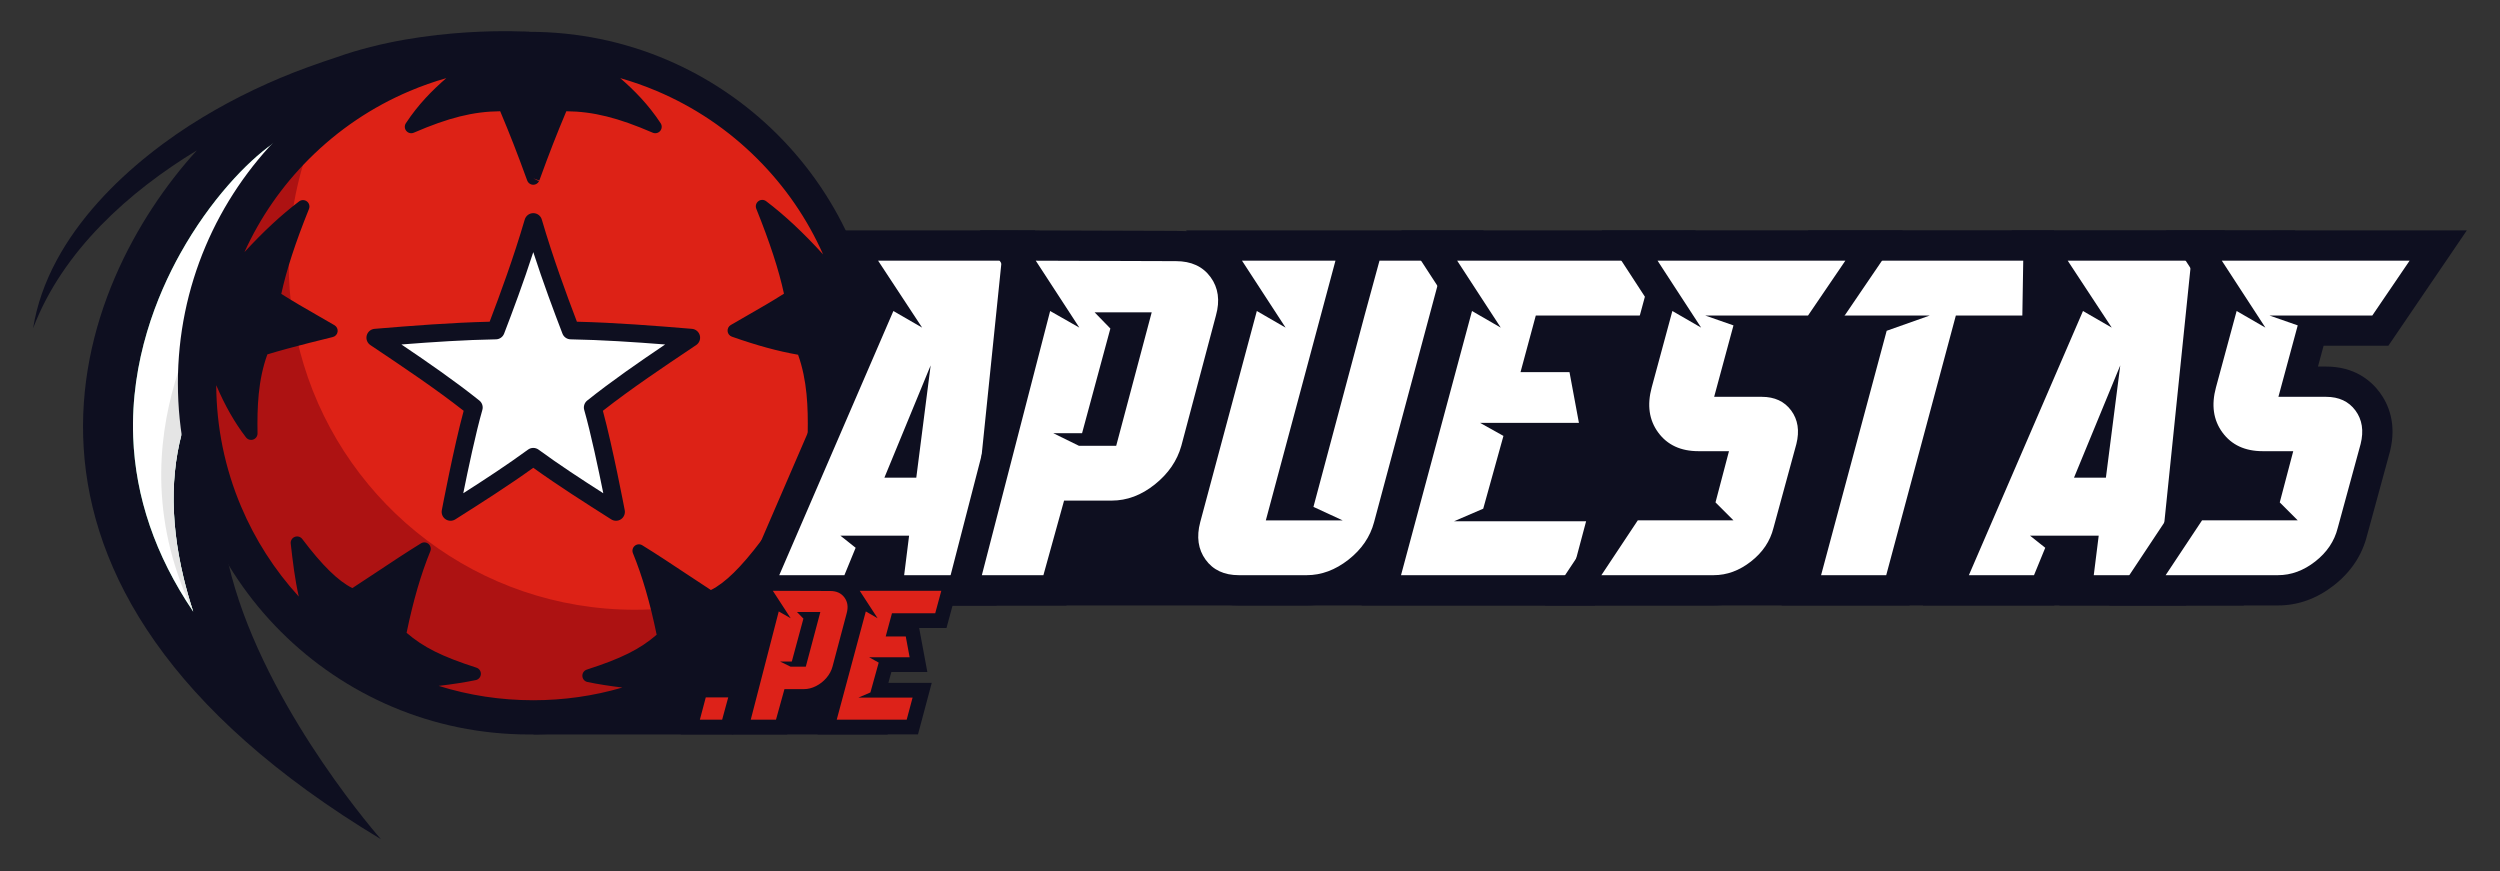 <?xml version="1.0" encoding="UTF-8"?>
<svg id="Layer_1" data-name="Layer 1" xmlns="http://www.w3.org/2000/svg" viewBox="0 0 340.532 118.648">
  <rect x="0" y="0" width="340.532" height="118.648" fill="#333333" stroke="none"/>
  <defs>
    <style>
      .cls-1 {
        fill: #dd2216;
      }

      .cls-2 {
        fill: #e5e5e5;
      }

      .cls-3 {
        fill: #238865;
      }

      .cls-4 {
        fill: #fff;
      }

      .cls-5 {
        fill: #dd2219;
      }

      .cls-6 {
        fill: #ad1212;
      }

      .cls-7 {
        fill: #0e0f20;
      }
    </style>
  </defs>
  <polygon class="cls-7" points="72.64 100.041 120.914 100.041 120.998 88.936 120.78 72.186 82.734 72.186 72.64 100.041"/>
  <path class="cls-7" d="M66.454,37.33l5.633-32.996s-13.884-.958-26.334,3.496c-1.19.386-2.443.819-3.775,1.302-5.112,1.857-9.935,4.168-14.366,6.842-9.352,5.638-21.028,15.737-23.103,28.743,4.002-10.558,13.121-18.667,22.309-24.237C10.399,38.503-6.235,79.357,51.894,114.315c0,0-57.789-65.255,14.559-76.985ZM25.523,56.586c-2.316,6.491-2.487,13.938-.51,22.134.363,1.501.797,3.03,1.303,4.583-.003-.007-.009-.014-.013-.019-5.108-7.547-7.852-15.53-8.158-23.727-.39-10.49,3.277-19.405,6.421-25.036,4.112-7.365,9.151-12.516,12.494-14.884,10.708-7.576,22.854-9.05,30.407-9.096l-6.066,21.21c-4.006.808-7.714,1.806-11.063,2.983-4.372,1.535-8.267,3.417-11.577,5.596-6.452,4.245-10.906,9.714-13.239,16.254Z"/>
  <path class="cls-3" d="M67.468,10.543l-2.007,7.017-4.059,14.193c-4.006.808-7.714,1.806-11.063,2.983-4.372,1.535-8.267,3.417-11.577,5.596-6.452,4.245-10.906,9.714-13.239,16.254-2.316,6.491-2.487,13.938-.51,22.134.363,1.501.797,3.03,1.303,4.583-.003-.007-.009-.014-.013-.019-.02-.03-.04-.059-.06-.089-5.07-7.521-7.794-15.473-8.098-23.638-.39-10.49,3.277-19.405,6.421-25.036,4.112-7.365,9.151-12.516,12.494-14.884,10.708-7.576,22.854-9.05,30.407-9.096Z"/>
  <path class="cls-4" d="M67.468,10.543l-2.007,7.017-4.059,14.193c-4.006.808-7.714,1.806-11.063,2.983-4.372,1.535-8.267,3.417-11.577,5.596-6.452,4.245-10.906,9.714-13.239,16.254-2.316,6.491-2.487,13.938-.51,22.134.363,1.501.797,3.03,1.303,4.583-.003-.007-.009-.014-.013-.019-.02-.03-.04-.059-.06-.089-5.07-7.521-7.794-15.473-8.098-23.638-.39-10.49,3.277-19.405,6.421-25.036,4.112-7.365,9.151-12.516,12.494-14.884,10.708-7.576,22.854-9.05,30.407-9.096Z"/>
  <path class="cls-2" d="M65.461,17.56l-4.059,14.193c-4.006.808-7.714,1.806-11.063,2.983-4.372,1.535-8.267,3.417-11.577,5.596-6.452,4.245-10.906,9.714-13.239,16.254-2.316,6.491-2.487,13.938-.51,22.134.363,1.501.797,3.03,1.303,4.583-.003-.007-.009-.014-.013-.019-.02-.03-.04-.059-.06-.089-2.613-5.486-4.039-11.157-4.254-16.934-.39-10.49,3.277-19.405,6.421-25.036,4.112-7.365,9.151-12.516,12.494-14.884,8.251-5.838,17.357-8.053,24.556-8.782Z"/>
  <circle class="cls-7" cx="72.087" cy="52.19" r="47.856"/>
  <g>
    <circle class="cls-1" cx="72.64" cy="52.19" r="44.638"/>
    <path class="cls-6" d="M86.49,83.055c-21.262,0-39.238-14.07-45.124-33.407-1.324-4.351-2.036-8.968-2.036-13.752,0-5.753,1.031-11.266,2.916-16.363.043-.116.087-.232.131-.348-4.972,4.675-8.87,10.479-11.284,17.003-1.781,4.814-2.755,10.021-2.755,15.455,0,4.518.673,8.88,1.923,12.989,5.559,18.264,22.538,31.553,42.62,31.553,3.011,0,5.953-.299,8.797-.869,10.082-2.02,18.935-7.443,25.308-15.022.861-1.023,1.676-2.086,2.443-3.185-4.19,2.337-8.773,4.054-13.625,5.026-3.011.603-6.126.92-9.314.92Z"/>
    <path class="cls-4" d="M80.74,55.506c4.122-3.3,9.026-6.569,13.415-9.508-5.396-.45-10.999-.888-16.411-.984-1.869-4.868-3.638-9.765-5.104-14.769h0s0,0,0,0c0,0,0,0,0,0h0c-1.466,5.006-3.235,9.902-5.104,14.771-5.412.096-11.015.535-16.411.984,4.389,2.94,9.293,6.208,13.415,9.508-1.387,4.834-3.17,14.218-3.17,14.218,3.81-2.418,7.626-4.837,11.27-7.502,3.643,2.665,7.46,5.084,11.27,7.502,0,0-1.782-9.384-3.17-14.218Z"/>
    <path class="cls-7" d="M83.91,70.935c-.225,0-.45-.063-.649-.188l-.079-.05c-3.496-2.219-7.104-4.508-10.542-6.979-3.439,2.471-7.047,4.761-10.544,6.98l-.077.049c-.407.258-.93.25-1.329-.021-.399-.271-.599-.753-.509-1.227.069-.365,1.633-8.574,2.977-13.543-3.835-3.011-8.337-6.025-12.333-8.701l-.374-.251c-.427-.286-.627-.811-.498-1.309.129-.498.559-.86,1.071-.903,5.096-.425,10.488-.847,15.672-.971,1.471-3.853,3.275-8.776,4.776-13.897.018-.064.04-.126.068-.185.229-.5.771-.786,1.318-.686.471.086.837.438.953.884,1.5,5.117,3.303,10.034,4.772,13.884,5.184.124,10.576.547,15.672.971.513.043.942.405,1.071.903s-.071,1.023-.498,1.309l-.375.251c-3.996,2.676-8.497,5.691-12.332,8.701,1.344,4.969,2.908,13.177,2.977,13.543.09.474-.11.956-.509,1.227-.205.139-.442.209-.68.209ZM72.64,61.012c.251,0,.502.078.715.233,2.847,2.083,5.85,4.045,8.821,5.942-.633-3.141-1.706-8.235-2.599-11.347-.135-.469.026-.974.407-1.279,3.269-2.617,7.045-5.228,10.619-7.638-4.273-.336-8.666-.625-12.88-.7-.493-.009-.932-.316-1.109-.777-1.185-3.086-2.629-6.948-3.974-11.101-1.345,4.154-2.789,8.015-3.974,11.101-.177.461-.615.768-1.109.776-4.214.075-8.607.364-12.88.7,3.574,2.41,7.351,5.021,10.619,7.638.381.305.542.81.407,1.279-.893,3.112-1.966,8.206-2.599,11.347,2.971-1.897,5.974-3.859,8.821-5.942.213-.156.464-.233.715-.233Z"/>
    <path class="cls-7" d="M115.103,34.251c-2.321-5.488-5.644-10.416-9.876-14.648-4.232-4.232-9.16-7.555-14.648-9.876-5.683-2.404-11.718-3.622-17.939-3.622s-12.256,1.219-17.939,3.622c-5.488,2.321-10.416,5.644-14.648,9.876s-7.555,9.16-9.876,14.648c-.369.872-.706,1.754-1.019,2.642-.11.291-.215.581-.315.867-.612,1.748-1.099,3.561-1.449,5.389-.127.663-.236,1.33-.325,1.98-.053.382-.098.766-.139,1.15-.249,1.948-.375,3.92-.375,5.911,0,6.221,1.219,12.256,3.622,17.939,2.321,5.488,5.644,10.416,9.876,14.648,4.232,4.232,9.16,7.555,14.648,9.876,5.683,2.403,11.718,3.622,17.939,3.622s12.256-1.219,17.939-3.622c5.488-2.321,10.416-5.644,14.648-9.876,4.232-4.232,7.555-9.16,9.876-14.648,2.404-5.683,3.622-11.718,3.622-17.939s-1.219-12.256-3.622-17.939ZM112.437,69.001c-2.012,4.757-4.829,9.064-8.379,12.823.588-2.479.886-5.051,1.16-7.429l.01-.086c.045-.393-.178-.767-.545-.914-.367-.147-.787-.03-1.026.286-2.709,3.586-4.892,5.728-6.824,6.687-1.137-.737-2.287-1.501-3.403-2.242-1.94-1.289-3.945-2.621-5.944-3.853-.323-.199-.738-.168-1.028.078-.29.246-.388.65-.244,1.001,1.273,3.106,2.332,6.743,3.232,11.106-2.281,1.976-4.848,3.249-9.513,4.749-.379.122-.628.484-.607.881s.307.731.697.812c1.39.289,3.049.547,4.754.752-3.919,1.147-7.982,1.729-12.136,1.729-4.42,0-8.739-.657-12.889-1.956,1.81-.21,3.584-.481,5.055-.788.39-.081.676-.414.697-.812s-.228-.759-.607-.881c-4.664-1.5-7.231-2.773-9.513-4.749.9-4.363,1.959-8,3.232-11.106.144-.351.045-.756-.244-1.001-.29-.246-.704-.277-1.028-.078-1.999,1.232-4.004,2.565-5.944,3.853-1.116.742-2.267,1.506-3.403,2.242-1.932-.959-4.115-3.1-6.824-6.687-.238-.316-.658-.433-1.026-.286-.367.147-.591.522-.545.914l.01.087c.262,2.281.546,4.743,1.088,7.128-3.305-3.624-5.944-7.74-7.856-12.261-2.216-5.238-3.354-10.799-3.39-16.531,1.18,2.766,2.519,5.115,4.055,7.109.169.22.428.342.695.342.097,0,.195-.016.29-.049.357-.125.594-.465.587-.843-.061-3.521.063-7.252,1.338-10.755,3.208-.989,8.849-2.349,8.908-2.363.348-.084.61-.37.662-.724s-.115-.704-.424-.885c-.868-.509-1.673-.97-2.45-1.416-1.606-.921-3.131-1.795-4.798-2.855.699-3.233,1.905-6.932,3.771-11.57.147-.366.032-.785-.281-1.024s-.748-.24-1.062-.003c-2.413,1.826-4.866,4.101-7.446,6.906,2.146-4.727,5.102-8.993,8.8-12.69,3.967-3.967,8.586-7.081,13.729-9.257,1.625-.687,3.281-1.27,4.963-1.749-1.89,1.64-3.817,3.573-5.506,6.145-.213.324-.188.749.062,1.046.249.297.664.395,1.019.241,4.732-2.045,8.092-2.886,11.768-2.921,1.369,3.256,2.263,5.55,3.672,9.416.094.282.329.504.63.575.067.016.135.024.202.024.326,0,.633-.183.784-.485l-.784-.392.824.3c1.414-3.879,2.308-6.175,3.68-9.438,3.676.035,7.037.876,11.768,2.921.356.154.77.056,1.019-.241.249-.297.274-.722.062-1.046-1.689-2.572-3.616-4.505-5.506-6.145,1.682.48,3.339,1.062,4.963,1.749,5.143,2.175,9.762,5.29,13.729,9.257,3.779,3.779,6.783,8.152,8.94,13.004-2.695-2.964-5.248-5.348-7.759-7.248-.314-.238-.749-.237-1.062.003-.313.239-.428.658-.281,1.024,1.866,4.639,3.072,8.337,3.771,11.57-1.667,1.06-3.191,1.934-4.797,2.855-.778.446-1.583.907-2.452,1.416-.294.173-.462.5-.43.84.033.34.259.63.581.743,3.386,1.195,6.344,2.003,9.021,2.463,1.251,3.482,1.373,7.185,1.312,10.681-.007.378.23.718.587.843.095.033.193.049.29.049.267,0,.526-.122.695-.342,1.612-2.094,3.009-4.576,4.231-7.523,0,.054.002.108.002.162,0,5.831-1.142,11.487-3.393,16.811Z"/>
  </g>
  <polyline class="cls-7" points="312.645 31.395 305.637 82.469 119.545 82.469 119.9 31.526"/>
  <g>
    <g>
      <polygon class="cls-4" points="120.823 80.408 121.496 75.023 118.609 75.023 116.402 80.408 103.01 80.408 120.318 40.34 115.786 33.448 138.721 33.448 133.891 80.408 120.823 80.408"/>
      <path class="cls-7" d="M136.437,35.51l-4.406,42.837h-8.873l.673-5.385h-9.363l2.081,1.652-1.53,3.733h-8.873l15.544-35.983,3.917,2.264-5.997-9.118h16.829M126.768,49.768l-6.303,15.299h4.345l1.958-15.299M141.006,31.387h-29.043l4.201,6.388,1.821,2.768-.08.186-15.544,35.983-2.487,5.757h17.911l1.012-2.47-.309,2.47h17.263l.381-3.701,4.406-42.837.467-4.544h0Z"/>
    </g>
    <g>
      <path class="cls-4" d="M131.082,80.408l10.452-40.434-4.256-6.538,22.909.073c2.718,0,4.922,1.043,6.368,3.015,1.426,1.948,1.792,4.365,1.061,6.992l-4.716,17.761c-.688,2.454-2.137,4.579-4.308,6.316-2.202,1.761-4.612,2.655-7.163,2.655h-4.919l-2.815,10.159h-12.613ZM150.457,58.661l3.738-14.053h-.775l-3.8,14.053h.837Z"/>
      <path class="cls-7" d="M141.087,35.51l19.093.061c2.081,0,3.651.725,4.712,2.172,1.06,1.449,1.305,3.193.734,5.232l-4.712,17.747c-.572,2.041-1.775,3.794-3.611,5.263s-3.794,2.203-5.875,2.203h-6.487l-2.815,10.158h-8.384l9.302-35.983,3.978,2.264-5.936-9.118M156.876,42.547h-7.772l2.142,2.203-3.855,14.259h-3.917l3.488,1.713h5.079l4.835-18.175M133.468,31.363l4.164,6.396,1.679,2.579-.257.994-9.302,35.983-1.332,5.154h16.843l.837-3.022,1.978-7.137h3.351c3.03,0,5.873-1.045,8.45-3.106,2.514-2.012,4.198-4.491,5.005-7.37l.008-.027.007-.027,4.706-17.722c1.14-4.108-.123-7.025-1.386-8.75-1.291-1.761-3.729-3.857-8.029-3.86l-19.09-.061-7.632-.024h0Z"/>
    </g>
    <g>
      <path class="cls-4" d="M168.746,80.408c-2.649,0-4.792-1.024-6.197-2.963-1.396-1.927-1.751-4.231-1.058-6.848l8.187-30.537-4.304-6.612h19.217l-9.485,35.371h1.727l5.589-20.929,1.469-5.507,2.437-8.935h13.073l-10.242,38.211c-.644,2.427-2.06,4.514-4.207,6.198-2.16,1.693-4.502,2.551-6.963,2.551h-9.241Z"/>
      <path class="cls-7" d="M196.713,35.51l-9.547,35.616c-.531,1.999-1.693,3.702-3.488,5.11-1.796,1.408-3.693,2.111-5.691,2.111h-9.24c-1.999,0-3.508-.704-4.528-2.111-1.019-1.408-1.264-3.11-.734-5.11l7.711-28.762,3.917,2.264-5.936-9.118h12.729l-9.485,35.371h10.464l-3.978-1.836,5.508-20.623,1.469-5.508,2.019-7.405h8.812M202.086,31.387h-40.514l4.148,6.372,1.729,2.656-.236.882-7.711,28.762-.002.006-.002.006c-1.071,4.041.16,6.898,1.381,8.584,1.262,1.741,3.651,3.816,7.867,3.816h9.24c2.933,0,5.704-1.006,8.234-2.989,2.508-1.967,4.167-4.422,4.93-7.297l9.544-35.606,1.391-5.19h0Z"/>
    </g>
    <g>
      <polygon class="cls-4" points="188.149 80.408 198.99 40.061 194.685 33.448 228.289 33.448 225.155 45.037 210.775 45.037 209.806 48.625 215.499 48.625 217.55 59.662 206.85 59.662 204.272 68.942 218.733 68.942 215.675 80.408 188.149 80.408"/>
      <path class="cls-7" d="M225.596,35.51l-2.019,7.466h-14.381l-2.081,7.711h6.67l1.285,6.915h-13.463l3.182,1.775-2.754,9.914-3.978,1.713h17.992l-1.958,7.344h-23.254l9.669-35.983,3.917,2.264-5.936-9.118h27.11M230.982,31.387h-40.098l4.148,6.372,1.729,2.656-.236.879-9.669,35.983-1.395,5.192h31.798l.816-3.06,1.958-7.344,1.383-5.185h-14.432l1.432-5.157h11.614l-.906-4.876-1.285-6.915-.527-2.835h9.421l.824-3.046,2.019-7.466,1.406-5.199h0Z"/>
    </g>
    <g>
      <polygon class="cls-4" points="245.366 80.408 254.859 45.037 248.239 45.037 248.334 33.448 277.686 33.448 277.497 45.037 267.993 45.037 258.508 80.408 245.366 80.408"/>
      <path class="cls-7" d="M275.591,35.51l-.122,7.466h-9.057l-9.485,35.371h-8.873l8.935-33.29,5.875-2.081h-12.545l.061-7.466h25.213M279.782,31.387h-33.492l-.034,4.089-.061,7.466-.034,4.156h6.01l-8.1,30.18-1.393,5.191h17.411l.819-3.055,8.666-32.316h9.95l.066-4.055.122-7.466.069-4.19h0Z"/>
    </g>
    <g>
      <polygon class="cls-4" points="282.863 80.408 283.536 75.023 280.649 75.023 278.442 80.408 265.05 80.408 282.358 40.34 277.826 33.448 300.761 33.448 295.931 80.408 282.863 80.408"/>
      <path class="cls-7" d="M298.477,35.51l-4.406,42.837h-8.873l.673-5.385h-9.363l2.081,1.652-1.53,3.733h-8.873l15.544-35.983,3.917,2.264-5.997-9.118h16.829M288.808,49.768l-6.303,15.299h4.345l1.958-15.299M303.046,31.387h-29.043l4.201,6.388,1.821,2.768-.08.186-15.544,35.983-2.487,5.757h17.911l1.012-2.47-.309,2.47h17.263l.381-3.701,4.406-42.837.467-4.544h0Z"/>
    </g>
    <g>
      <path class="cls-4" d="M291.146,80.408l7.694-11.588h9.459l1.395-5.302h-1.487c-3.045,0-5.514-1.169-7.138-3.38-1.629-2.215-2.038-4.877-1.215-7.91l3.291-12.162-4.307-6.617h33.277l-7.884,11.588h-9.307l-1.881,6.954h3.794c2.402,0,4.362.935,5.667,2.704.891,1.209,1.795,3.279,1.045,6.283l-3.127,11.467c-.564,2.234-1.837,4.138-3.784,5.66-1.954,1.529-4.09,2.304-6.349,2.304h-19.142Z"/>
      <path class="cls-7" d="M328.218,35.51l-5.079,7.466h-14.014l3.855,1.346-2.631,9.73h6.487c1.754,0,3.09.622,4.008,1.866.918,1.245,1.152,2.764.704,4.559l-3.121,11.444c-.449,1.796-1.469,3.315-3.06,4.559-1.591,1.245-3.284,1.866-5.079,1.866h-15.299l4.957-7.466h13.035l-2.448-2.448,1.836-6.976h-4.161c-2.408,0-4.233-.846-5.477-2.54-1.245-1.692-1.54-3.743-.887-6.15l2.815-10.403,3.917,2.264-5.936-9.118h25.58M336.008,31.387h-40.973l4.148,6.372,1.73,2.658-.235.87-2.815,10.403c-1.239,4.569.157,7.781,1.546,9.67,1.291,1.758,3.637,3.826,7.625,4.17l-.323,1.229h-8.976l-1.223,1.842-4.957,7.466-4.251,6.403h22.984c2.73,0,5.294-.923,7.62-2.742,2.309-1.805,3.826-4.08,4.507-6.759l3.111-11.406.012-.043.011-.043c.945-3.782-.232-6.44-1.385-8.005-1.193-1.617-3.432-3.543-7.327-3.543h-1.101l.766-2.831h8.82l1.227-1.804,5.079-7.466,4.382-6.441h0Z"/>
    </g>
    <g>
      <path class="cls-4" d="M214.287,80.408l7.694-11.588h9.459l1.395-5.302h-1.487c-3.045,0-5.514-1.169-7.138-3.38-1.629-2.215-2.038-4.877-1.216-7.91l3.291-12.162-4.308-6.617h33.277l-7.884,11.588h-9.307l-1.881,6.954h3.794c2.402,0,4.362.935,5.667,2.704.891,1.209,1.795,3.279,1.045,6.283l-3.127,11.467c-.564,2.234-1.837,4.138-3.784,5.66-1.954,1.529-4.09,2.304-6.349,2.304h-19.142Z"/>
      <path class="cls-7" d="M251.359,35.51l-5.079,7.466h-14.014l3.855,1.346-2.631,9.73h6.487c1.754,0,3.09.622,4.008,1.866.918,1.245,1.152,2.764.704,4.559l-3.121,11.444c-.449,1.796-1.469,3.315-3.06,4.559-1.591,1.245-3.284,1.866-5.079,1.866h-15.299l4.957-7.466h13.035l-2.448-2.448,1.836-6.976h-4.161c-2.408,0-4.233-.846-5.477-2.54-1.245-1.692-1.54-3.743-.887-6.15l2.815-10.403,3.917,2.264-5.936-9.118h25.58M259.15,31.387h-40.973l4.148,6.372,1.73,2.658-.235.87-2.815,10.403c-1.239,4.569.156,7.781,1.546,9.67,1.291,1.758,3.636,3.826,7.625,4.17l-.323,1.229h-8.976l-1.223,1.842-4.957,7.466-4.251,6.403h22.984c2.731,0,5.294-.923,7.62-2.742,2.309-1.805,3.826-4.079,4.507-6.759l3.111-11.406.012-.042.011-.043c.945-3.782-.232-6.44-1.385-8.005-1.193-1.617-3.432-3.543-7.326-3.543h-1.101l.766-2.831h8.82l1.227-1.804,5.079-7.466,4.382-6.441h0Z"/>
    </g>
  </g>
  <g>
    <g>
      <polygon class="cls-5" points="94.03 99.032 95.363 93.993 100.506 93.993 99.131 99.032 94.03 99.032"/>
      <path class="cls-7" d="M99.193,94.995l-.828,3.034h-3.034l.803-3.034h3.059M101.817,92.991h-7.226l-.394,1.492-.803,3.034-.666,2.516h7.168l.403-1.477.828-3.034.69-2.531h0Z"/>
    </g>
    <g>
      <path class="cls-5" d="M100.969,99.032l4.316-16.699-1.865-2.865,9.679.031c1.474,0,2.301.707,2.736,1.3.429.586.856,1.583.458,3.006l-1.928,7.26c-.192.702-.539,1.347-1.035,1.924-.484.566-1.065,1.022-1.723,1.357-.684.347-1.39.523-2.097.523h-1.896l-1.153,4.163h-5.491ZM108.99,89.806l.996-3.745-.996,3.745Z"/>
      <path class="cls-7" d="M105.272,80.476l7.824.025c.853,0,1.496.297,1.931.89.435.594.535,1.308.301,2.144l-1.931,7.272c-.15.552-.426,1.062-.827,1.53-.401.468-.874.84-1.417,1.116-.544.276-1.091.414-1.643.414h-2.658l-1.154,4.163h-3.436l3.812-14.745,1.63.928-2.432-3.736M111.742,83.36h-3.185l.878.903-1.58,5.843h-1.605l1.429.702h2.081l1.981-7.448M101.568,78.46l2.024,3.109.612.94-.071.273-3.812,14.745-.648,2.506h7.548l.407-1.469.746-2.694h1.134c.867,0,1.725-.212,2.55-.631.777-.395,1.461-.933,2.032-1.599.594-.692,1.011-1.468,1.239-2.307l1.934-7.285c.5-1.786-.061-3.078-.621-3.842-.572-.781-1.652-1.71-3.548-1.71l-7.818-.025-3.71-.012h0Z"/>
    </g>
    <g>
      <polygon class="cls-5" points="112.666 99.032 117.144 82.368 115.26 79.474 129.527 79.474 128.157 84.537 122.264 84.537 121.952 85.693 124.21 85.693 125.11 90.531 120.654 90.531 119.686 94.019 125.61 94.019 124.273 99.032 112.666 99.032"/>
      <path class="cls-7" d="M128.217,80.476l-.828,3.059h-5.893l-.853,3.16h2.733l.527,2.834h-5.517l1.304.727-1.128,4.063-1.63.702h7.373l-.803,3.009h-9.529l3.962-14.745,1.605.928-2.432-3.736h11.109M130.836,78.472h-17.423l2.016,3.097.632.971-.06.224-3.962,14.745-.678,2.524h13.682l.397-1.488.803-3.009.672-2.52h-5.91l.412-1.484h4.899l-.441-2.37-.527-2.834-.147-.789h3.723l.401-1.481.828-3.059.684-2.527h0Z"/>
    </g>
  </g>
</svg>